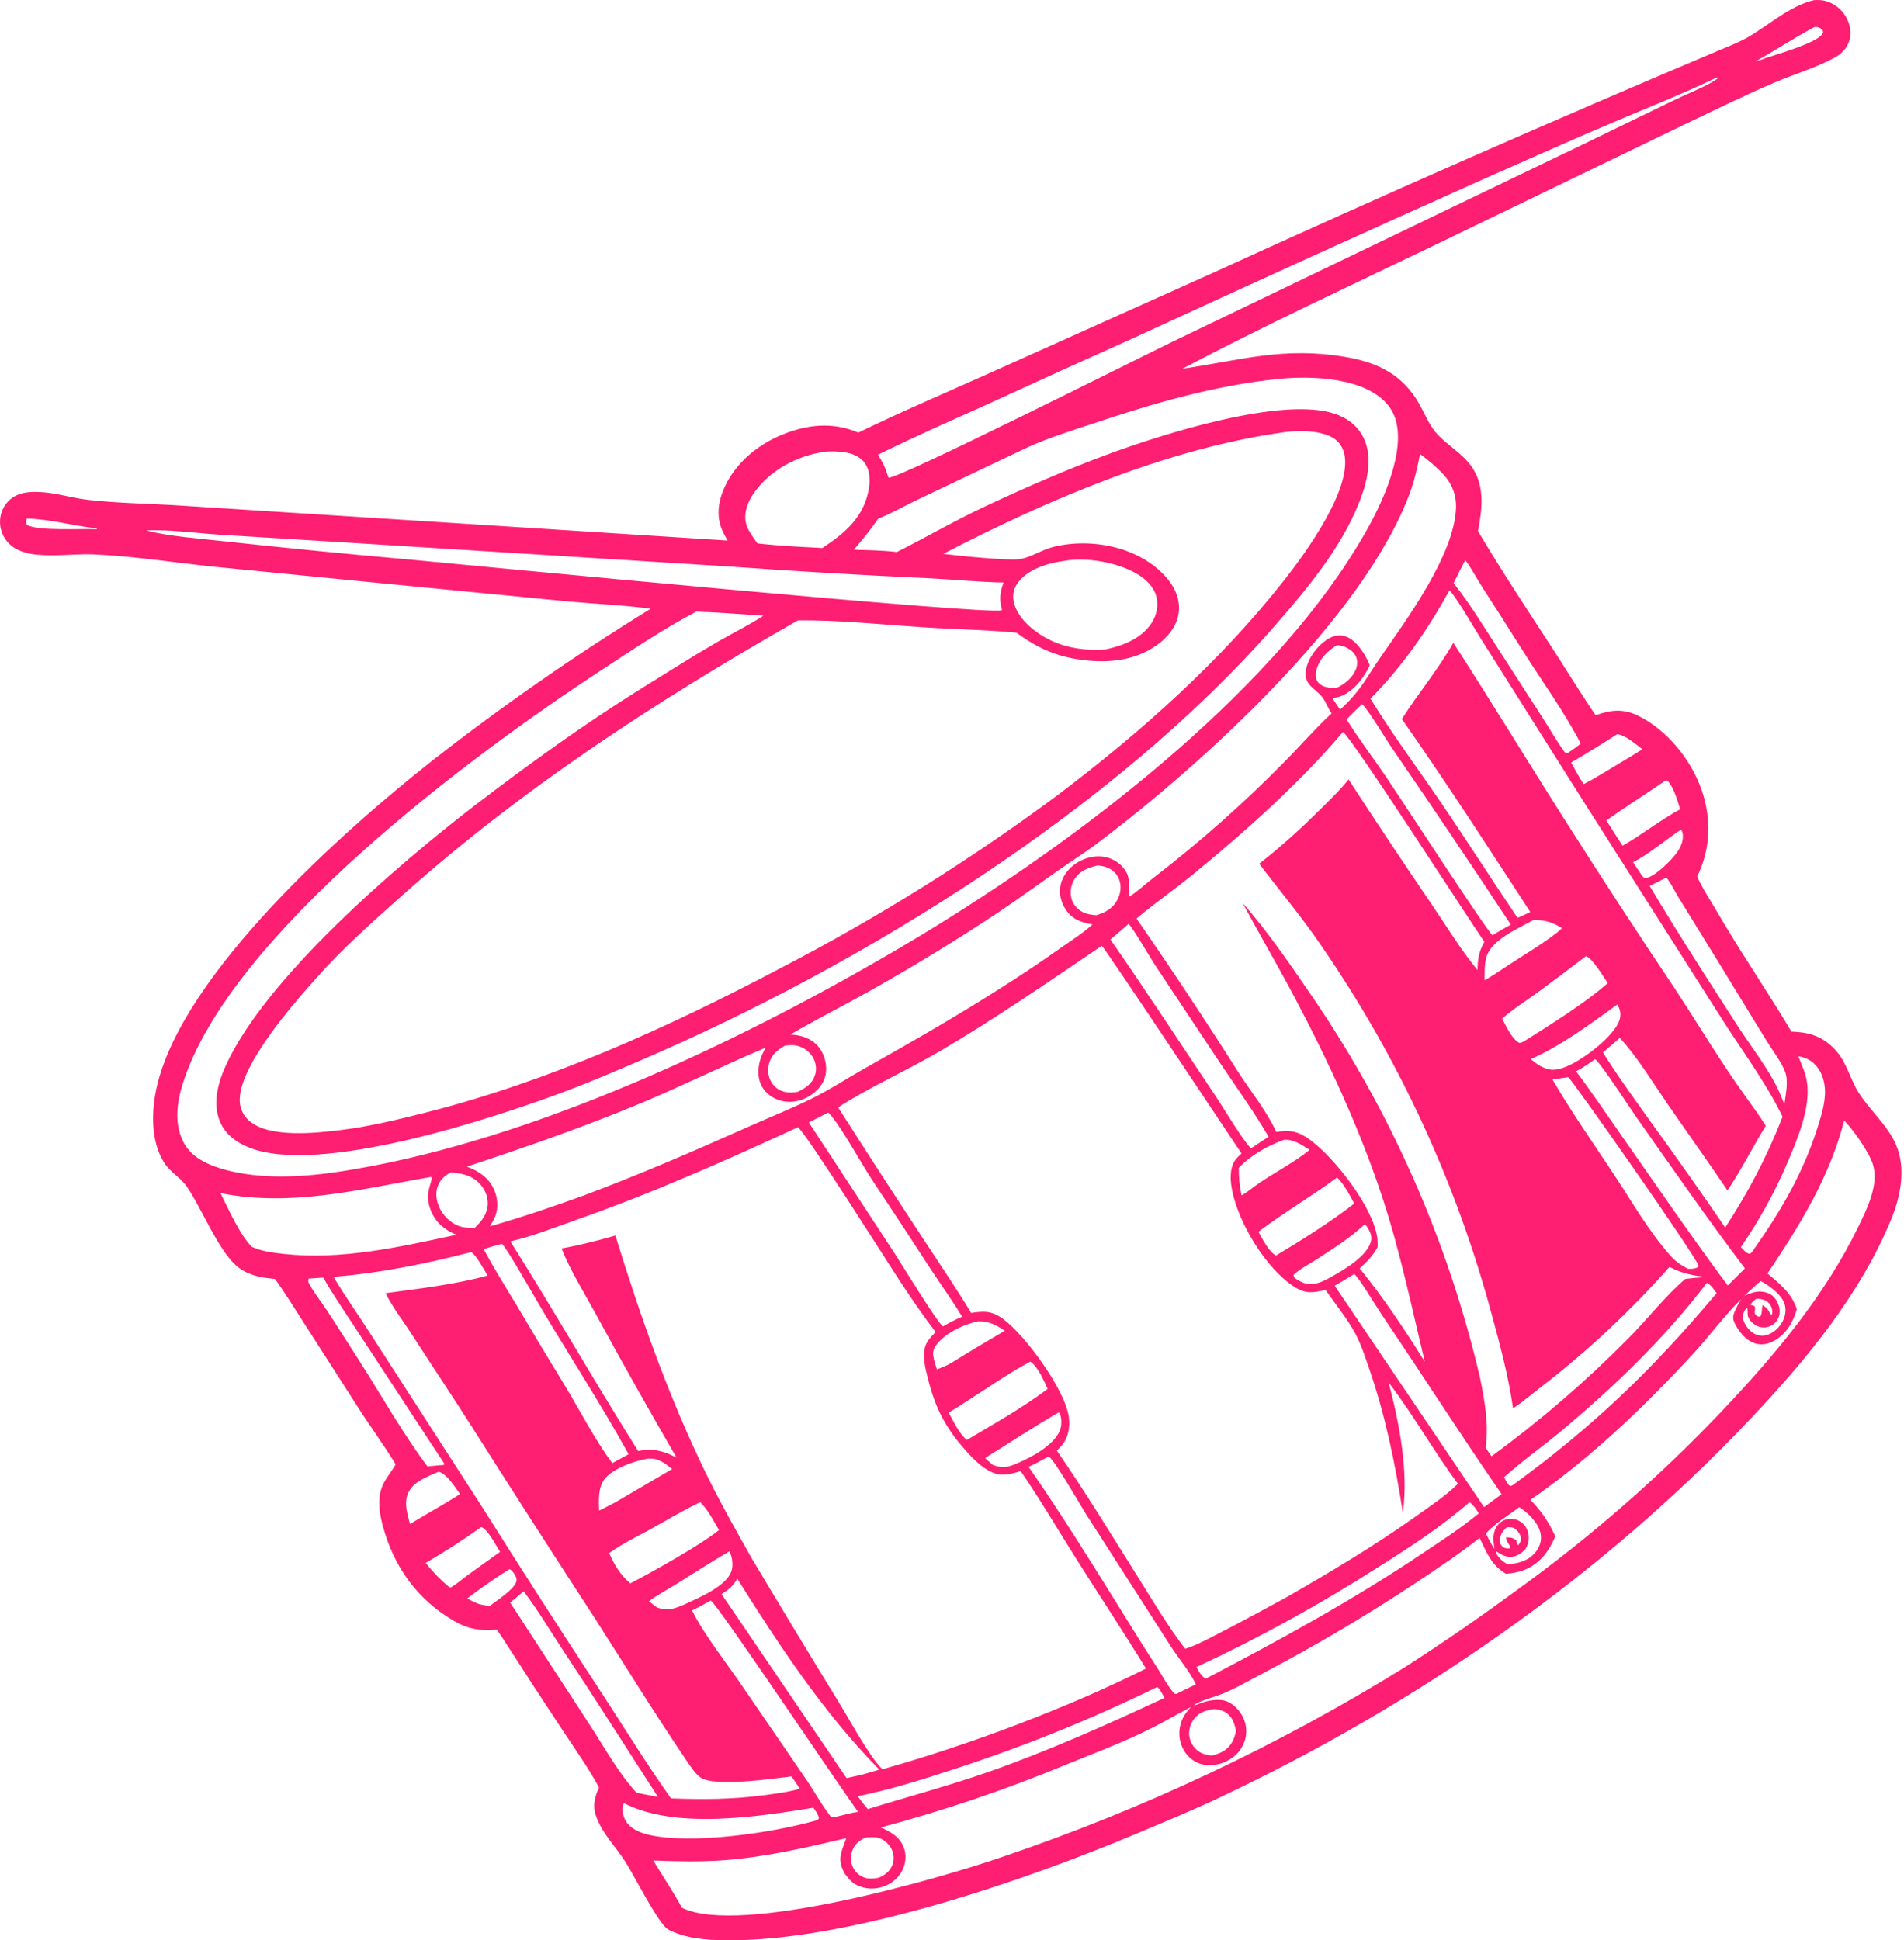 <svg width="264" height="269" viewBox="0 0 264 269" fill="none" xmlns="http://www.w3.org/2000/svg">
<path d="M262.905 158.727C261.751 156.035 259.286 153.958 257.72 151.494C256.559 149.665 256.121 147.502 254.706 145.819C253.851 144.801 252.778 143.996 251.523 143.541C250.537 143.185 249.44 143.056 248.396 143.026C244.992 137.311 241.203 131.823 237.878 126.063C237.029 124.591 235.982 123.088 235.329 121.523C237.193 117.652 237.344 113.591 235.941 109.528C234.494 105.34 231.153 101.193 227.129 99.227C225.044 98.208 223.346 98.416 221.238 99.158C219.128 96.063 217.173 92.845 215.131 89.704C211.673 84.388 208.159 79.08 204.929 73.623C205.506 70.627 205.924 67.431 204.089 64.754C202.72 62.757 200.519 61.678 199.005 59.865C198.09 58.771 197.519 57.291 196.817 56.047C194.49 51.92 191.036 50.234 186.445 49.468C177.963 48.053 172.095 49.919 163.931 51.128C175.277 45.161 186.955 39.739 198.508 34.187L233.572 17.252C237.76 15.258 241.906 13.211 246.176 11.392C248.89 10.237 251.797 9.391 254.393 7.986C255.327 7.48 256.111 6.679 256.42 5.645C256.748 4.549 256.534 3.361 255.977 2.378C255.9 2.239 255.816 2.105 255.725 1.975C255.634 1.845 255.537 1.72 255.433 1.6C255.33 1.48 255.221 1.365 255.106 1.256C254.991 1.147 254.87 1.044 254.745 0.947C254.62 0.85 254.49 0.76 254.355 0.676C254.22 0.592 254.082 0.515 253.94 0.445C253.798 0.375 253.652 0.313 253.503 0.258C253.355 0.202 253.204 0.155 253.05 0.115C252.554 -0.012 252.037 -0.013 251.528 0.014C248.185 0.808 245.395 3.376 242.481 5.085C241.235 5.816 239.838 6.36 238.506 6.914C214.91 16.878 191.464 27.185 168.169 37.835L137.164 51.748C131.102 54.468 124.992 57.059 119.019 59.975C115.457 58.474 111.952 58.827 108.425 60.277C104.861 61.743 101.719 64.407 100.252 68.043C99.551 69.778 99.363 71.706 100.12 73.461C100.341 73.972 100.608 74.462 100.891 74.941L23.86 70.02C19.967 69.798 15.953 69.738 12.085 69.282C9.767 69.01 7.606 68.255 5.236 68.201C3.847 68.169 2.475 68.305 1.389 69.264C1.284 69.355 1.184 69.451 1.09 69.553C0.995 69.654 0.906 69.76 0.822 69.871C0.738 69.982 0.66 70.097 0.588 70.215C0.516 70.334 0.45 70.456 0.391 70.581C0.331 70.707 0.278 70.835 0.232 70.966C0.186 71.097 0.146 71.23 0.114 71.365C0.081 71.5 0.056 71.636 0.037 71.773C0.019 71.911 0.007 72.049 0.003 72.188C-0.002 72.332 -0 72.475 0.009 72.619C0.018 72.763 0.034 72.905 0.058 73.047C0.082 73.189 0.112 73.329 0.15 73.468C0.188 73.607 0.233 73.743 0.285 73.878C0.336 74.012 0.394 74.143 0.459 74.272C0.524 74.4 0.595 74.525 0.673 74.646C0.75 74.767 0.834 74.884 0.923 74.997C1.012 75.11 1.107 75.218 1.207 75.321C2.83 76.994 5.621 77.004 7.795 76.981C9.508 76.963 11.213 76.785 12.927 76.857C18.485 77.093 24.073 77.988 29.61 78.567L51.143 80.691L78.495 83.356C82.382 83.725 86.362 83.871 90.22 84.396C84.979 87.624 79.831 90.995 74.777 94.51C69.724 98.025 64.772 101.678 59.922 105.469C47.515 115.242 25.435 134.909 21.772 150.549C20.988 153.897 20.843 158.158 22.752 161.181C23.611 162.541 25.074 163.269 25.961 164.586C27.974 167.571 30.225 173.256 32.785 175.496C33.693 176.289 34.809 176.751 35.976 177.008C36.68 177.163 37.416 177.234 38.132 177.323C39.564 179.287 40.829 181.394 42.151 183.435L49.44 194.799C51.195 197.575 53.157 200.219 54.866 203.023C54.364 203.893 53.707 204.684 53.236 205.56C52.265 207.362 52.547 209.554 53.05 211.458C54.554 217.155 57.84 221.765 62.965 224.74C64.927 225.879 66.635 226.132 68.872 225.926C69.359 226.606 69.828 227.285 70.265 227.998C72.845 232.021 75.454 236.024 78.094 240.008C79.768 242.554 81.626 245.145 83.056 247.832C82.467 249.068 82.154 250.352 82.615 251.698C83.492 254.256 85.419 256.03 86.797 258.257C88.071 260.314 90.826 265.768 92.308 267.243C92.591 267.526 93.069 267.723 93.435 267.877C95.972 268.943 98.967 269.015 101.678 268.998C118.285 268.893 142.253 260.678 157.59 254.219C161.382 252.623 165.206 251.052 168.928 249.297C196.255 236.41 221.893 218.72 242.685 196.739C250.428 188.553 257.908 179.533 262.236 169.02C263.534 165.867 264.302 161.984 262.905 158.727ZM251.531 3.767C251.579 3.762 251.627 3.755 251.675 3.753C252.177 3.728 252.341 3.845 252.708 4.156C252.758 4.357 252.835 4.448 252.726 4.643C251.993 5.946 246.362 7.526 244.764 8.069C244.324 8.263 243.837 8.393 243.38 8.545C246.122 6.995 248.762 5.269 251.531 3.767ZM250.527 149.89C250.329 148.714 249.788 147.547 249.345 146.448C249.982 146.53 250.61 146.76 251.132 147.135C252.218 147.915 252.777 149.115 252.975 150.413C253.264 152.314 252.628 154.371 252.065 156.169C250.106 162.414 247.044 167.725 243.289 173.055C243.086 173.383 242.949 173.612 242.636 173.848C242.112 173.767 241.762 173.275 241.383 172.909C242.633 171.095 243.79 169.224 244.856 167.296C245.922 165.368 246.891 163.392 247.762 161.368C249.169 158.064 251.14 153.519 250.527 149.89ZM209.176 214.048C209.313 214.274 209.405 214.38 209.441 214.642C209.011 214.71 208.821 214.668 208.423 214.53C208.153 214.248 207.998 214.097 207.981 213.689C207.946 212.839 208.322 212.308 208.906 211.749C209.263 211.733 209.724 211.708 210.03 211.916C210.408 212.171 210.847 212.776 210.889 213.24C210.927 213.663 210.742 213.923 210.506 214.237C210.331 214.019 210.388 214.131 210.305 213.825C210.238 213.577 210.299 213.613 210.118 213.461C209.816 213.206 209.41 213.141 209.024 213.155C208.947 213.158 208.869 213.164 208.792 213.168C208.866 213.514 208.996 213.75 209.176 214.048ZM209.297 215.855C210.174 215.901 210.866 215.398 211.475 214.828C211.837 214.255 212.012 213.639 211.965 212.959C211.916 212.258 211.611 211.619 211.074 211.161C211.013 211.107 210.949 211.057 210.882 211.01C210.815 210.963 210.747 210.92 210.676 210.88C210.605 210.84 210.532 210.804 210.458 210.771C210.383 210.738 210.307 210.71 210.229 210.685C210.152 210.66 210.073 210.639 209.993 210.622C209.914 210.605 209.833 210.592 209.753 210.583C209.672 210.574 209.59 210.57 209.509 210.569C209.427 210.569 209.346 210.572 209.265 210.58C209.187 210.586 209.109 210.597 209.032 210.612C208.955 210.627 208.878 210.646 208.803 210.668C208.728 210.691 208.654 210.717 208.582 210.748C208.509 210.778 208.438 210.812 208.369 210.85C208.3 210.888 208.233 210.929 208.169 210.974C208.104 211.018 208.042 211.066 207.982 211.117C207.922 211.168 207.865 211.222 207.811 211.279C207.757 211.336 207.706 211.396 207.658 211.458C206.889 212.455 207.042 213.615 207.222 214.766C206.762 214.079 206.399 213.345 206.024 212.609C207.35 211.136 209.076 210.158 210.644 208.967C210.818 209.066 210.845 209.076 211.032 209.213C212.203 210.067 213.506 211.406 213.653 212.905C213.739 213.786 213.4 214.642 212.821 215.299C211.801 216.455 210.483 216.754 209.023 216.882C208.688 216.667 208.353 216.442 208.067 216.163C207.8 215.901 207.392 215.414 207.399 215.037C207.974 215.411 208.592 215.817 209.297 215.855ZM163.103 234.849L162.837 234.802C161.957 233.836 161.298 232.543 160.595 231.44C159.17 229.239 157.771 227.022 156.397 224.788C151.914 217.588 147.466 210.324 142.618 203.364C143.524 202.965 144.399 202.462 145.275 202.002L145.486 201.987C146.301 202.571 149.721 208.553 150.572 209.903L162.256 228.122C163.408 229.947 164.872 231.575 165.816 233.523C164.902 233.939 164.005 234.405 163.103 234.849ZM165.507 238.391C166.262 237.375 167.194 237.11 168.398 236.944C168.96 237.009 169.535 237.135 170.013 237.452C170.906 238.044 171.157 238.986 171.388 239.966C171.258 240.552 171.093 241.136 170.772 241.649C170.119 242.696 169.189 243.098 168.033 243.393C167.448 243.331 166.883 243.231 166.373 242.921C165.626 242.465 165.099 241.739 164.939 240.874C164.919 240.767 164.904 240.659 164.895 240.55C164.886 240.441 164.883 240.332 164.885 240.223C164.887 240.113 164.895 240.005 164.908 239.896C164.921 239.788 164.94 239.68 164.965 239.574C164.989 239.467 165.019 239.362 165.054 239.258C165.089 239.155 165.129 239.054 165.175 238.954C165.22 238.855 165.271 238.758 165.326 238.664C165.382 238.57 165.442 238.479 165.507 238.391ZM134.068 199.64C133.024 198.823 132.17 197.002 131.544 195.846C135.333 193.566 138.966 190.874 142.848 188.78C143.91 189.424 144.749 191.462 145.271 192.558C141.703 195.236 137.885 197.353 134.068 199.64ZM146.81 195.813C146.88 195.893 146.949 196.024 146.991 196.126C147.253 196.77 147.204 197.706 146.943 198.346C146.099 200.41 142.989 202.049 141.029 202.882C139.719 203.44 138.948 203.615 137.612 203.07L136.593 202.142C139.984 200.035 143.354 197.806 146.81 195.813ZM131.907 188.955C131.258 189.335 130.607 189.592 129.905 189.85C129.757 189.402 129.623 188.95 129.504 188.494C129.336 187.845 129.294 187.294 129.665 186.704C130.788 184.917 133.612 183.603 135.616 183.181C137.127 183.149 138.102 183.696 139.327 184.489C136.834 185.954 134.36 187.425 131.907 188.955ZM130.742 183.901C129.771 183.073 125.113 175.411 124.046 173.766L112.146 155.61L114.85 154.245C116.27 155.594 119.46 161.329 120.756 163.322C123.576 167.568 126.375 171.829 129.15 176.104C130.57 178.252 132.064 180.348 133.408 182.545C132.476 182.945 131.614 183.384 130.742 183.901ZM124.998 177.941C126.513 180.232 128.054 182.498 129.735 184.672C129.302 185.112 128.824 185.596 128.52 186.136C127.692 187.607 128.319 189.772 128.708 191.307C129.692 195.19 131.058 197.849 133.695 200.865C134.67 201.98 135.737 203.122 137.038 203.86C138.705 204.805 139.784 204.455 141.525 203.963C144.23 207.876 146.66 212.054 149.202 216.076C152.42 221.169 155.74 226.198 158.895 231.331C147.963 236.821 134.166 241.979 122.357 245.29C120.556 243.558 117.953 238.691 116.468 236.27C112.346 229.556 108.268 222.816 104.234 216.05C102.027 212.138 99.819 208.244 97.852 204.202C92.693 193.597 88.802 182.549 85.329 171.299C82.853 172.005 80.394 172.638 77.857 173.086C79.105 176.204 81.033 179.273 82.635 182.223C86.266 188.909 89.989 195.492 93.798 202.076C91.954 201.154 90.568 200.741 88.486 201.175C82.434 191.571 76.826 181.7 70.761 172.106C73.798 171.423 76.89 170.185 79.834 169.152C90.378 165.452 100.504 160.956 110.644 156.281C111.779 157.106 123.044 174.988 124.998 177.941ZM90.229 211.996C92.505 210.737 94.751 209.379 97.1 208.263C98.169 209.355 98.93 210.814 99.695 212.129C97.095 214.229 90.448 217.935 87.396 219.524C85.972 218.309 85.235 217.006 84.457 215.337C86.204 214.048 88.325 213.049 90.229 211.996ZM83.079 209.436C83.03 208.046 82.912 206.347 83.757 205.157C84.865 203.594 88.071 202.493 89.914 202.219C91.328 202.135 92.143 202.851 93.207 203.667L85.277 208.305C84.548 208.69 83.816 209.067 83.079 209.436ZM93.87 219.561C96.278 218.055 98.668 216.518 101.121 215.085C101.142 215.117 101.166 215.147 101.184 215.181C101.557 215.92 101.688 217.088 101.399 217.876C100.648 219.927 96.99 221.474 95.086 222.355C93.704 222.994 92.582 223.412 91.099 222.86C90.714 222.593 90.347 222.286 89.977 221.998C91.198 221.102 92.583 220.365 93.87 219.561ZM102.222 218.866C108.102 228.217 114.156 237.418 121.926 245.347L119.517 246.043L117.381 246.517L100.054 221.016C101.002 220.39 101.681 219.905 102.222 218.866ZM75.249 181.729C79.205 188.348 83.435 194.868 87.162 201.616L84.903 202.843C82.55 199.739 80.418 195.562 78.364 192.17C76.125 188.51 73.916 184.832 71.738 181.137C70.158 178.509 68.514 175.896 67.069 173.191C67.909 172.902 68.751 172.669 69.61 172.445C70.418 173.272 74.383 180.278 75.249 181.729ZM65.808 170.245C65.202 170.23 64.569 170.231 63.978 170.082C62.799 169.784 61.745 168.869 61.145 167.831C60.608 166.9 60.303 165.688 60.64 164.635C60.956 163.645 61.62 162.98 62.531 162.539C64.031 162.69 65.308 162.896 66.429 164.017C67.201 164.789 67.675 165.854 67.63 166.954C67.573 168.319 66.768 169.35 65.808 170.245ZM65.327 173.599C66.035 173.968 67.136 176.104 67.618 176.841C63.019 178.102 58.176 178.641 53.461 179.287C54.403 181.204 55.858 183.081 57.021 184.881C59.84 189.248 62.732 193.569 65.52 197.954C71.129 206.808 76.792 215.627 82.511 224.411C86.705 230.961 90.8 237.604 95.161 244.043C95.67 244.793 96.362 245.874 97.095 246.412C98.997 247.807 107.389 246.565 109.727 246.286C110.151 246.828 110.521 247.422 110.908 247.992C109.29 248.457 107.554 248.665 105.887 248.897C101.597 249.471 97.355 249.495 93.037 249.325C89.766 244.726 86.764 239.867 83.693 235.128C78 226.459 72.392 217.736 66.871 208.957L51.236 184.731C49.597 182.148 47.799 179.659 46.25 177.02C52.774 176.505 58.997 175.211 65.327 173.599ZM103.086 234.003C101.025 230.934 97.473 226.445 95.961 223.274C96.844 222.85 97.696 222.377 98.551 221.9C99.502 222.433 116.427 247.708 118.972 251.196C118.107 251.314 117.244 251.563 116.394 251.767C115.986 251.866 115.659 251.936 115.234 251.902C113.962 250.317 112.957 248.417 111.805 246.731L103.086 234.003ZM118.132 256.702C118.438 255.725 119.069 255.255 119.932 254.776C120.512 254.716 121.207 254.651 121.774 254.801C122.559 255.009 123.258 255.626 123.614 256.347C123.943 257.011 124.017 257.821 123.75 258.52C123.402 259.432 122.753 259.915 121.895 260.311C121.327 260.439 120.611 260.523 120.043 260.364C119.954 260.34 119.866 260.311 119.779 260.278C119.693 260.244 119.608 260.207 119.526 260.165C119.443 260.124 119.363 260.078 119.284 260.028C119.206 259.979 119.131 259.925 119.058 259.868C118.985 259.811 118.915 259.75 118.848 259.686C118.782 259.622 118.718 259.555 118.658 259.485C118.598 259.414 118.541 259.341 118.488 259.265C118.436 259.189 118.387 259.111 118.341 259.03C117.949 258.318 117.891 257.473 118.132 256.702ZM120.334 250.813C119.827 250.25 119.383 249.631 118.926 249.028C123.447 248.127 127.811 246.744 132.185 245.312C137.03 243.744 141.812 242.007 146.533 240.099C151.254 238.19 155.901 236.116 160.473 233.877C160.91 234.29 161.173 234.877 161.463 235.398C153.427 239.15 145.226 242.807 136.845 245.732C131.419 247.626 125.825 249.106 120.334 250.813ZM164.333 228.594C161.978 225.546 159.799 221.865 157.744 218.585C154.084 212.744 150.448 206.784 146.539 201.112C146.782 200.872 147.028 200.63 147.246 200.368C148.153 199.281 148.381 197.829 148.201 196.461C147.706 192.695 142.145 185.087 139.049 182.833C137.529 181.727 136.434 181.747 134.653 182.028C132.721 178.79 130.579 175.682 128.521 172.524C124.371 166.22 120.266 159.888 116.207 153.526C120.731 150.629 125.751 148.43 130.386 145.703C138.086 141.174 145.377 136.136 152.767 131.13C153.104 131.264 170.804 157.953 172.143 159.918C171.836 160.21 171.489 160.517 171.248 160.867C170.457 162.018 170.578 163.738 170.839 165.047C171.745 169.592 175.518 175.856 179.441 178.392C181.032 179.421 182.041 179.226 183.794 178.844C185.16 180.818 186.82 182.812 187.937 184.922C188.753 186.463 189.293 188.153 189.859 189.797C192.101 196.309 193.457 202.962 194.517 209.751C195.31 203.849 194.027 197.398 192.553 191.693C195.925 196.067 198.786 201.195 202.149 205.715C200.365 207.461 198.287 208.828 196.262 210.267C190.533 214.335 184.609 217.856 178.531 221.362C175.468 223.02 172.423 224.697 169.322 226.283C167.706 227.109 166.064 228.036 164.333 228.594ZM216.699 148.053C215.417 148.474 214.745 148.396 213.555 147.786C213.084 147.498 212.672 147.185 212.247 146.835C216.618 144.909 220.386 142.026 224.251 139.271C224.348 139.433 224.433 139.602 224.504 139.777C224.788 140.48 224.696 141.198 224.369 141.864C223.269 144.108 219.077 147.271 216.699 148.053ZM235.528 175.475L235.324 175.741C234.863 175.921 234.529 175.926 234.038 175.907C233.023 175.382 232.309 174.878 231.545 174.014C228.631 170.714 226.277 166.615 223.851 162.935C220.953 158.539 217.908 154.21 215.258 149.659C215.916 149.58 216.571 149.464 217.225 149.361L217.456 149.353C218.039 149.77 234.762 173.585 235.528 175.475ZM213.132 137.644C215.403 135.973 217.659 134.282 219.9 132.571C220.758 132.773 222.378 135.51 222.927 136.295C219.836 139.044 214.772 142.198 211.197 144.439C211.057 144.506 210.853 144.555 210.704 144.602C209.633 144.099 208.818 142.236 208.282 141.22C209.773 139.912 211.524 138.808 213.132 137.644ZM205.85 135.9C205.853 134.894 205.815 133.816 206.062 132.834C206.703 130.294 210.432 128.789 212.561 127.582C214.192 127.496 215.212 127.851 216.6 128.675C214.895 130.306 210.579 132.815 208.409 134.299C207.571 134.869 206.735 135.408 205.85 135.9ZM224.599 143.899C227.046 146.569 229.034 149.885 231.083 152.863C233.884 156.932 236.76 160.947 239.526 165.04C241.46 162.168 243.015 159.036 244.834 156.088C243.998 154.727 243.039 153.432 242.111 152.132C238.576 147.241 235.465 141.989 232.147 136.946C227.032 129.313 222.014 121.618 217.091 113.86C211.857 105.638 206.803 97.304 201.515 89.117C199.386 92.862 196.671 96.081 194.374 99.688C200.514 108.436 206.349 117.471 212.179 126.431C211.61 126.736 211.007 126.987 210.418 127.253C206.803 121.916 203.348 116.47 199.716 111.146C196.482 106.408 193.021 101.756 190.024 96.867C194.512 92.314 197.896 87.416 200.983 81.848C201.943 82.785 204.521 87.286 205.426 88.704L219.267 110.642L238.632 141.08C241.515 145.644 244.797 149.968 247.165 154.827C245.023 160.335 242.427 165.238 239.211 170.187C235.809 165.216 232.338 160.294 228.799 155.419C226.577 152.296 224.291 149.171 222.264 145.918L224.599 143.899ZM193.056 103.788C198.614 111.869 204.09 120.004 209.485 128.194C208.666 128.626 207.877 129.098 207.085 129.577L206.943 129.65C206.411 129.44 193.95 110.311 192.297 107.864C190.466 105.151 188.444 102.517 186.713 99.746C187.4 99.005 188.142 98.314 188.87 97.614C189.818 98.557 192.112 102.422 193.056 103.788ZM205.815 130.583C205.056 131.917 204.871 132.997 204.871 134.496C202.56 131.702 200.649 128.537 198.614 125.537C194.674 119.749 190.795 113.92 186.977 108.052C185.954 109.387 184.67 110.603 183.482 111.794C180.638 114.645 177.769 117.274 174.594 119.749C177.498 123.569 180.575 127.225 183.272 131.207C184.603 133.14 185.891 135.101 187.139 137.088C188.386 139.076 189.59 141.089 190.752 143.128C191.914 145.167 193.032 147.23 194.106 149.316C195.18 151.402 196.21 153.51 197.195 155.64C198.179 157.77 199.118 159.92 200.012 162.089C200.906 164.259 201.753 166.447 202.554 168.653C203.354 170.858 204.108 173.08 204.815 175.318C205.521 177.555 206.18 179.807 206.791 182.073C207.981 186.444 209.153 190.769 209.792 195.262C211.141 194.364 212.418 193.267 213.701 192.274C215.311 191.033 216.89 189.754 218.439 188.438C219.988 187.122 221.504 185.77 222.989 184.382C224.474 182.993 225.924 181.57 227.341 180.113C228.758 178.656 230.139 177.166 231.485 175.643C233.219 176.572 234.654 176.822 236.575 177.046C235.603 177.116 234.635 177.189 233.668 177.314C230.913 179.667 228.342 182.997 225.728 185.607C222.799 188.57 219.755 191.411 216.598 194.13C213.441 196.849 210.18 199.437 206.815 201.894C206.51 201.517 206.255 201.088 205.989 200.682C206.462 197.441 205.847 194.209 205.219 191.031C204.937 189.828 204.642 188.628 204.332 187.432C204.023 186.236 203.699 185.044 203.361 183.856C203.023 182.667 202.671 181.483 202.306 180.303C201.94 179.123 201.56 177.947 201.167 176.776C200.773 175.605 200.366 174.439 199.945 173.277C199.524 172.115 199.089 170.959 198.641 169.808C198.193 168.656 197.731 167.511 197.256 166.37C196.78 165.23 196.291 164.095 195.789 162.966C195.287 161.838 194.772 160.715 194.243 159.598C193.714 158.481 193.173 157.371 192.618 156.267C192.063 155.163 191.496 154.066 190.915 152.976C190.334 151.885 189.741 150.802 189.134 149.725C188.528 148.648 187.909 147.579 187.278 146.517C186.646 145.455 186.002 144.401 185.346 143.354C184.689 142.308 184.021 141.269 183.34 140.238C182.659 139.207 181.966 138.184 181.261 137.17C178.432 133.024 175.576 128.939 172.276 125.15C174.602 129.487 177.095 133.733 179.4 138.081C184.186 147.108 188.616 156.648 191.788 166.371C194.195 173.744 195.741 181.273 197.552 188.792C194.785 184.358 191.827 179.904 188.528 175.85C189.533 174.923 190.377 174.097 191.028 172.878C191.025 172.452 191.025 172.019 190.967 171.597C190.38 167.344 185.105 160.598 181.722 158.083C180.052 156.841 178.977 156.625 176.957 156.935C175.661 154.059 173.422 151.327 171.711 148.664C167.147 141.463 162.438 134.359 157.583 127.351C160.017 125.28 162.682 123.452 165.164 121.43C172.429 115.511 180.141 108.633 186.207 101.484C187.379 102.189 203.208 126.758 205.815 130.583ZM185.395 163.24C186.382 164.215 187.128 165.647 187.771 166.863C184.566 169.376 180.427 171.974 176.916 174.065C175.908 173.52 175.045 171.758 174.488 170.782C177.99 168.116 181.851 165.88 185.395 163.24ZM173.985 164.448C173.389 164.911 172.806 165.353 172.151 165.734C171.88 164.46 171.754 163.208 171.766 161.907C173.46 160.138 175.734 158.87 178.01 158.027C179.386 157.917 180.472 158.721 181.585 159.424C179.299 161.277 176.411 162.701 173.985 164.448ZM182.502 174.641C184.721 173.207 187.1 171.685 189.053 169.901L189.209 169.758C189.423 169.89 189.376 169.828 189.503 170.022C189.934 170.682 190.309 171.349 190.079 172.153C189.483 174.237 186.315 176.057 184.549 177.043C183.28 177.752 182.233 178.274 180.769 177.866C180.413 177.7 180.023 177.544 179.706 177.31C179.432 177.107 179.417 177.112 179.354 176.763C180.208 175.925 181.494 175.292 182.502 174.641ZM160.242 133.929L169.334 147.618C171.543 150.913 173.911 154.174 175.898 157.606C175.073 158.118 174.27 158.67 173.461 159.209C172.436 158.281 169.655 153.614 168.712 152.206C163.806 144.881 158.999 137.486 153.962 130.251C154.813 129.539 155.655 128.817 156.489 128.086C157.242 128.867 159.451 132.753 160.242 133.929ZM154.927 124.758C154.278 125.958 153.28 126.509 152.012 126.883C151.303 126.837 150.583 126.732 149.961 126.363C149.257 125.945 148.75 125.313 148.551 124.515C148.524 124.408 148.504 124.299 148.488 124.19C148.473 124.08 148.463 123.97 148.458 123.86C148.453 123.75 148.454 123.639 148.46 123.529C148.466 123.419 148.477 123.309 148.494 123.2C148.511 123.091 148.533 122.982 148.56 122.875C148.588 122.768 148.62 122.663 148.658 122.559C148.695 122.455 148.738 122.353 148.785 122.254C148.833 122.154 148.885 122.057 148.942 121.962C149.697 120.723 150.83 120.346 152.148 119.99C152.656 120.021 153.16 120.104 153.625 120.321C154.353 120.661 154.918 121.201 155.19 121.966C155.512 122.874 155.38 123.918 154.927 124.758ZM178.802 224.578C183.036 222.249 187.188 219.781 191.257 217.175C195.575 214.441 199.894 211.641 203.751 208.267C204.295 208.593 204.693 209.303 205.045 209.817C202.595 211.846 199.873 213.588 197.234 215.361C187.632 221.813 177.423 227.386 167.178 232.739C166.568 232.395 166.23 231.713 165.88 231.132C170.261 229.091 174.568 226.907 178.802 224.578ZM185.061 178.248C185.981 177.736 186.875 177.177 187.774 176.63C188.512 177.238 190.73 181.001 191.518 182.167C197.116 190.448 202.544 198.943 208.207 207.151L205.777 208.948L185.061 178.248ZM209.744 205.905C209.647 205.973 209.511 205.999 209.397 206.035C209.001 205.783 208.767 205.216 208.539 204.808C211.146 202.475 214.046 200.438 216.729 198.188C224.038 192.058 230.877 185.445 236.678 177.844C237.256 178.17 237.624 178.767 238.022 179.285C229.134 189.864 220.955 197.742 209.744 205.905ZM224.535 157.01C222.548 154.171 220.62 151.295 218.532 148.529C219.47 148.047 220.312 147.447 221.173 146.841C222.116 147.596 225.878 153.446 226.953 154.972C231.891 161.979 236.763 169.017 241.944 175.849L239.564 178.223C234.399 171.278 229.5 164.102 224.535 157.01ZM243.273 181.071L242.716 180.906C242.876 180.544 243.222 180.319 243.518 180.061C243.749 180.06 243.966 180.063 244.193 180.11C244.708 180.216 245.193 180.466 245.473 180.932C245.697 181.304 245.809 181.806 245.706 182.228L245.496 182.24C245.27 181.678 245.01 181.366 244.525 181.019C244.487 180.992 244.449 180.966 244.41 180.939C244.223 181.45 244.382 182.112 244.062 182.522L243.757 182.538C242.882 181.947 243.552 181.816 243.273 181.071ZM243.814 183.909C244.344 184.11 244.97 184.074 245.483 183.839C245.551 183.808 245.617 183.773 245.681 183.735C245.745 183.697 245.807 183.656 245.867 183.612C245.927 183.568 245.985 183.521 246.04 183.471C246.096 183.421 246.148 183.368 246.198 183.313C246.248 183.258 246.295 183.2 246.339 183.14C246.384 183.08 246.425 183.018 246.462 182.954C246.5 182.89 246.535 182.824 246.566 182.756C246.597 182.688 246.625 182.619 246.649 182.549C246.887 181.87 246.75 181.168 246.443 180.536C246.137 179.907 245.65 179.434 244.981 179.214C243.872 178.85 242.891 179.175 241.884 179.646C242.601 178.935 243.366 178.273 244.119 177.601C245.215 178.172 246.748 179.293 247.287 180.407C247.677 181.212 247.644 182.087 247.303 182.902C246.921 183.816 246.153 184.638 245.222 185.001C244.608 185.241 243.95 185.249 243.353 184.956C242.613 184.593 241.92 183.741 241.714 182.942C241.564 182.358 241.751 181.979 242.038 181.485C242.064 181.44 242.091 181.395 242.118 181.35L242.279 181.348C242.29 181.478 242.303 181.608 242.311 181.739C242.325 181.978 242.298 182.27 242.367 182.5C242.549 183.11 243.23 183.688 243.814 183.909ZM237.789 132.606L244.893 144.213C245.658 145.469 247.095 147.35 247.551 148.696C247.991 149.995 247.589 151.751 247.413 153.091L246.719 151.417C245.274 148.213 242.83 145.181 240.927 142.224C236.805 135.816 232.626 129.374 228.737 122.825C229.493 122.47 230.232 122.082 230.974 121.699C231.159 121.772 231.099 121.72 231.226 121.894C231.835 122.725 232.299 123.731 232.852 124.611L237.789 132.606ZM233.336 115.96C233.36 117.134 232.579 118.2 231.827 119.037C231.078 119.869 229.178 121.717 228.025 121.769L227.676 121.41L226.438 119.54C228.76 118.331 230.885 116.481 233.072 115.019C233.305 115.327 233.328 115.574 233.336 115.96ZM231.082 108.193C231.914 108.596 232.695 111.332 232.964 112.204C230.196 113.685 227.723 115.706 224.975 117.244C224.214 116.087 223.467 114.921 222.733 113.746C225.442 111.829 228.266 110.043 231.008 108.168C231.033 108.176 231.059 108.182 231.082 108.193ZM224.227 101.791C225.271 101.851 226.895 103.226 227.72 103.881C225.437 105.321 223.096 106.681 220.786 108.077L219.584 108.711C218.949 107.747 218.404 106.731 217.847 105.72C220.001 104.455 222.127 103.145 224.227 101.791ZM203.165 77.641C204.017 78.778 204.709 80.13 205.482 81.335C207.394 84.291 209.285 87.26 211.158 90.241C213.816 94.459 216.888 98.669 219.175 103.09C218.645 103.555 218.028 103.942 217.451 104.347L217.324 104.413C216.944 104.359 216.953 104.274 216.739 103.975C215.737 102.582 214.843 100.999 213.91 99.547L207.293 89.28C205.449 86.416 203.674 83.523 201.556 80.849C202.07 79.769 202.607 78.699 203.165 77.641ZM195.463 68.421C196.133 66.632 196.526 64.806 196.897 62.939C198.014 63.777 199.18 64.74 200.129 65.768C201.358 67.099 201.965 68.699 201.881 70.512C201.577 77.003 195.143 85.737 191.465 91.05C189.348 94.108 188.695 95.749 185.811 98.385L184.71 96.753C185.124 96.728 185.498 96.685 185.888 96.536C187.676 95.854 189.171 93.928 189.926 92.226C189.684 91.618 189.393 91.066 189.044 90.515C188.388 89.48 187.443 88.366 186.175 88.13C185.341 87.974 184.559 88.281 183.88 88.749C182.59 89.635 181.352 91.274 181.09 92.841C180.74 94.945 182.166 95.275 183.273 96.567C183.8 97.182 184.12 98.195 184.635 98.902C182.337 101.024 180.251 103.452 178.042 105.675C175.208 108.553 172.279 111.331 169.254 114.008C166.229 116.685 163.115 119.256 159.914 121.719C158.808 122.556 157.815 123.526 156.645 124.279C156.349 123.712 156.86 122.171 156.168 120.908C155.592 119.858 154.538 119.126 153.384 118.847C152.034 118.521 150.546 118.866 149.376 119.584C148.289 120.25 147.375 121.336 147.079 122.593C146.799 123.784 147.08 125.045 147.743 126.062C148.669 127.482 149.912 127.87 151.479 128.173C150.151 129.378 148.56 130.383 147.088 131.408C144.185 133.464 141.227 135.438 138.215 137.331C132.123 141.189 125.923 144.737 119.641 148.27C117.487 149.481 115.406 150.849 113.208 151.977C110.125 153.559 106.824 154.85 103.657 156.264C96.154 159.614 88.683 162.841 80.985 165.728C76.708 167.28 72.302 168.784 67.923 170.023C68.184 169.576 68.474 169.115 68.665 168.633C69.123 167.47 69.015 166.052 68.507 164.926C67.759 163.267 66.385 162.349 64.736 161.745C72.917 159.035 80.957 156.25 88.918 152.923C94.721 150.498 100.361 147.693 106.152 145.253C105.758 145.981 105.409 146.733 105.258 147.552C105.032 148.772 105.145 150.012 105.9 151.035C106.626 152.017 107.802 152.61 109.004 152.737C110.406 152.885 111.832 152.366 112.911 151.481C113.807 150.745 114.421 149.749 114.533 148.582C114.649 147.367 114.243 145.98 113.432 145.06C112.406 143.896 111.082 143.512 109.597 143.427C113.156 141.343 116.849 139.488 120.446 137.471C126.522 134.07 132.461 130.446 138.265 126.599C141.119 124.692 143.884 122.673 146.692 120.702C148.524 119.415 150.426 118.217 152.214 116.87C166.82 105.869 189.008 85.667 195.463 68.421ZM184.625 95.372C183.955 95.335 183.126 95.113 182.717 94.539C182.391 94.082 182.402 93.451 182.528 92.928C182.898 91.391 184.056 90.267 185.346 89.458C185.577 89.453 185.77 89.477 185.997 89.531C186.697 89.698 187.625 90.242 187.959 90.909C188.252 91.493 188.232 92.22 187.995 92.817C187.548 93.94 186.448 94.847 185.38 95.346C185.13 95.366 184.876 95.386 184.625 95.372ZM106.656 147.379C107.013 146.183 107.813 145.544 108.865 144.961C109.392 144.913 109.934 144.858 110.456 144.97C111.386 145.169 112.246 145.772 112.718 146.602C113.153 147.366 113.269 148.271 112.985 149.108C112.597 150.253 111.694 150.841 110.661 151.355C110.015 151.481 109.373 151.523 108.728 151.359C108.633 151.335 108.541 151.306 108.45 151.273C108.358 151.239 108.269 151.201 108.181 151.159C108.094 151.116 108.009 151.07 107.926 151.018C107.843 150.967 107.763 150.912 107.686 150.853C107.609 150.794 107.535 150.731 107.465 150.664C107.394 150.598 107.327 150.528 107.263 150.454C107.199 150.381 107.14 150.304 107.084 150.224C107.028 150.145 106.976 150.063 106.929 149.978C106.482 149.201 106.401 148.234 106.656 147.379ZM137.011 56.006C143.745 52.912 150.494 49.852 157.258 46.826C173.566 39.31 189.916 31.888 206.308 24.559C212.05 22.03 217.79 19.461 223.563 17.008C228.405 14.952 233.331 13.024 238.066 10.732L238.212 10.787C238.109 10.904 238.094 10.932 237.946 11.036C236.713 11.907 233.776 13.084 232.273 13.812L219.223 20.145L162.658 47.336C157.565 49.801 124.414 66.489 123.208 66.223L123.077 65.893C122.768 64.827 122.329 63.969 121.731 63.047C126.776 60.552 131.885 58.32 137.011 56.006ZM104.693 68.13C106.939 65.1 110.573 63.182 114.266 62.647C115.158 62.52 116.17 62.575 117.062 62.701C118.156 62.855 119.253 63.268 119.912 64.201C120.721 65.347 120.668 66.876 120.388 68.188C119.604 71.872 117.025 74 114.023 75.973C112.78 75.914 111.538 75.849 110.295 75.775C108.533 75.657 106.776 75.537 105.02 75.335C104.427 74.463 103.586 73.438 103.399 72.377C103.128 70.835 103.793 69.345 104.693 68.13ZM3.722 72.758C3.538 72.348 3.593 72.33 3.728 71.893C6.911 71.968 9.961 72.857 13.099 73.22L13.389 73.252L13.449 73.378C11.361 73.257 5.236 73.671 3.722 72.758ZM56.694 77.566C48.211 76.817 39.737 75.982 31.27 75.062C27.958 74.684 23.363 74.375 20.29 73.544C23.372 73.378 27.246 73.918 30.374 74.126L49.892 75.329L101.67 78.58C110.744 79.231 119.825 79.761 128.914 80.172C132.328 80.344 135.739 80.701 139.156 80.76C138.641 82.127 138.536 83.035 138.913 84.455L138.915 84.606C137.407 85.343 65.779 78.428 56.694 77.566ZM140.946 87.721C143.534 89.63 145.988 90.822 149.182 91.362C153.064 92.019 157.172 91.778 160.457 89.406C161.941 88.335 163.19 86.804 163.433 84.94C163.639 83.353 163.103 81.855 162.148 80.599C158.569 75.897 151.426 74.418 145.916 75.859C144.339 76.272 142.86 77.341 141.243 77.535C139.646 77.726 132.717 77.04 130.787 76.786C145.289 69.288 162.007 62.104 178.274 59.894C180.267 59.653 183.367 59.66 185.068 60.863C185.907 61.457 186.34 62.363 186.471 63.365C187.099 68.192 181.244 76.359 178.285 80.151C169.37 91.575 158.233 101.479 146.695 110.199C143.653 112.456 140.568 114.651 137.439 116.784C134.309 118.917 131.138 120.987 127.926 122.993C124.713 124.999 121.462 126.94 118.172 128.816C114.882 130.691 111.555 132.5 108.193 134.243C92.477 142.536 75.976 149.989 58.69 154.332C54.91 155.282 51.088 156.202 47.213 156.673C43.759 157.094 37.45 157.776 34.65 155.471C33.844 154.808 33.343 153.884 33.257 152.842C32.864 148.072 40.612 139.234 43.775 135.697C47.357 131.636 51.416 128.031 55.45 124.429C72.49 109.214 90.861 97.301 110.644 86.006C116.341 85.95 122.145 86.578 127.834 86.955C132.195 87.244 136.599 87.296 140.946 87.721ZM141.124 80.804C142.553 78.862 145.331 78.054 147.611 77.757C150.635 77.212 154.846 77.961 157.515 79.48C158.783 80.201 160.001 81.302 160.353 82.772C160.648 84.002 160.367 85.314 159.682 86.367C158.28 88.518 155.698 89.542 153.287 90.037C149.982 90.257 146.87 89.727 144.071 87.86C142.502 86.813 140.848 85.176 140.527 83.248C140.38 82.365 140.594 81.524 141.124 80.804ZM25.54 158.537C24.132 155.987 24.477 152.994 25.314 150.324C31.798 129.629 65.256 104.781 83.159 93.058C87.521 90.202 91.925 87.224 96.544 84.797C99.645 84.899 102.754 85.159 105.85 85.364C103.828 86.691 101.581 87.771 99.487 88.992C95.868 91.102 92.314 93.35 88.757 95.563C80.843 100.49 73.231 106.016 65.822 111.671C55.056 119.961 36.669 135.683 31.221 147.925C30.188 150.246 29.482 153.012 30.485 155.47C31.211 157.249 32.757 158.375 34.487 159.078C44.211 163.024 68.203 155.104 78.133 151.404C81.753 150.055 85.334 148.513 88.884 146.99C119.647 133.793 154.567 112.15 176.693 86.838C181.222 81.657 185.952 76.02 188.504 69.54C189.544 66.899 190.374 63.529 189.127 60.825C188.334 59.103 186.865 57.972 185.095 57.373C177.776 54.893 161.123 60.224 153.85 62.896C148.039 65.031 142.288 67.548 136.68 70.167C132.502 72.117 128.47 74.459 124.348 76.534C122.386 76.291 120.358 76.274 118.383 76.208C119.6 74.823 120.732 73.415 121.782 71.9C123.617 71.204 125.416 70.129 127.202 69.289L142.249 62.128C145.19 60.76 148.321 59.801 151.395 58.772C159.885 55.929 168.501 53.399 177.445 52.516C180.442 52.232 183.677 52.293 186.615 52.971C188.994 53.52 191.611 54.662 192.92 56.836C194.281 59.096 193.894 62.2 193.26 64.636C192.059 69.249 189.475 73.836 186.882 77.816C173.228 98.773 146.964 118.27 125.526 130.965C103.795 143.833 76.311 156.95 51.505 161.672C45.041 162.902 37.803 163.904 31.344 162.207C29.153 161.631 26.687 160.614 25.54 158.537ZM39.3 173.838C37.816 173.673 36.312 173.488 34.938 172.876C33.349 171.364 31.59 167.479 30.578 165.425C40.595 167.38 49.949 164.848 59.77 163.173C59.793 163.198 59.835 163.213 59.84 163.247C59.963 164.026 58.729 165.368 59.765 167.897C60.433 169.528 61.689 170.527 63.27 171.192C55.467 172.872 47.336 174.733 39.3 173.838ZM50.059 189.038C48.542 186.642 47.011 184.256 45.467 181.879C44.658 180.653 43.714 179.442 42.977 178.179C42.768 177.821 42.691 177.668 42.793 177.265L44.825 177.127C46.258 179.663 47.957 182.074 49.536 184.522L61.645 202.983L61.477 203.11C60.741 203.151 60.008 203.233 59.274 203.308C55.9 198.812 53.078 193.781 50.059 189.038ZM56.853 211.289C56.496 209.948 56.009 208.465 56.548 207.105C57.217 205.42 59.28 204.72 60.806 204.048C61.946 204.284 63.117 206.225 63.787 207.138C62.137 208.214 60.392 209.181 58.698 210.189L56.853 211.289ZM62.463 220.1L62.161 219.936C61 218.944 59.968 217.892 59.029 216.686C61.666 215.147 64.23 213.493 66.719 211.724C66.733 211.727 66.748 211.729 66.762 211.733C67.591 211.976 68.837 214.362 69.335 215.149L64.785 218.423C64.023 218.983 63.292 219.645 62.463 220.1ZM67.863 222.684L66.516 222.418C65.905 222.22 65.352 221.911 64.784 221.616C66.661 220.186 68.659 218.785 70.661 217.538C70.72 217.577 70.785 217.609 70.839 217.655C71.202 217.973 71.683 218.636 71.618 219.139C71.47 220.29 68.748 221.97 67.863 222.684ZM81.828 239.223L70.741 222.186C71.373 221.677 71.989 221.145 72.61 220.622C74.573 223.199 76.275 226.087 78.067 228.792C82.527 235.52 86.859 242.343 91.23 249.13L89.443 248.782L88.245 248.533C85.73 245.783 83.857 242.339 81.828 239.223ZM86.749 252.426C86.302 251.611 86.196 250.846 86.485 249.973C93.619 253.685 105.074 251.872 112.787 250.626C113.081 251.076 113.441 251.533 113.556 252.065C113.355 252.397 113.289 252.355 112.907 252.459C106.996 254.117 95.745 255.779 89.814 254.346C88.693 254.075 87.333 253.49 86.749 252.426ZM257.648 170.117C252.968 179.728 246.067 187.9 238.772 195.612C236.587 197.913 234.349 200.161 232.058 202.357C229.767 204.553 227.426 206.693 225.035 208.779C222.643 210.864 220.204 212.893 217.717 214.863C215.23 216.834 212.698 218.745 210.122 220.597C205.108 224.286 199.982 227.813 194.745 231.177C192.558 232.528 190.353 233.848 188.129 235.138C185.905 236.427 183.663 237.684 181.403 238.91C179.144 240.135 176.867 241.329 174.574 242.49C172.28 243.651 169.971 244.779 167.646 245.875C165.32 246.971 162.98 248.033 160.624 249.063C158.269 250.092 155.899 251.088 153.516 252.051C151.132 253.013 148.735 253.942 146.325 254.837C143.915 255.731 141.493 256.592 139.059 257.418C130.436 260.403 102.671 268.442 94.567 264.504C93.334 262.242 91.909 260.136 90.575 257.94C93.88 258.06 97.141 258.145 100.444 257.897C106.154 257.469 111.785 256.155 117.347 254.846C117.134 255.45 116.883 256.042 116.7 256.656C116.344 257.858 116.536 258.662 117.117 259.75C117.566 260.31 117.999 260.917 118.643 261.266C119.8 261.893 121.083 261.994 122.338 261.607C123.514 261.245 124.543 260.421 125.103 259.318C125.6 258.336 125.716 257.174 125.315 256.138C124.736 254.637 123.507 253.972 122.127 253.358C126.505 252.191 130.84 250.879 135.131 249.425C139.422 247.971 143.661 246.376 147.846 244.641C151.247 243.267 154.706 241.952 158.028 240.393C160.451 239.256 162.79 237.93 165.137 236.646C164.806 237.004 164.502 237.379 164.24 237.791C163.569 238.848 163.353 240.214 163.651 241.428C163.927 242.552 164.617 243.57 165.616 244.169C166.689 244.811 167.949 244.88 169.132 244.535C170.488 244.14 171.654 243.307 172.305 242.032C172.375 241.897 172.438 241.759 172.493 241.618C172.549 241.476 172.597 241.333 172.638 241.186C172.678 241.04 172.711 240.892 172.737 240.742C172.762 240.592 172.78 240.442 172.79 240.291C172.8 240.139 172.802 239.987 172.796 239.836C172.79 239.684 172.776 239.533 172.755 239.382C172.734 239.232 172.705 239.083 172.668 238.936C172.631 238.789 172.587 238.643 172.535 238.501C172.144 237.428 171.214 236.317 170.137 235.885C169.019 235.436 167.378 235.756 166.287 236.199C165.975 236.326 165.878 236.386 165.536 236.379C166.809 235.617 168.428 235.281 169.804 234.699C171.462 233.997 173.057 233.076 174.651 232.238C182.065 228.341 189.159 224.191 196.142 219.562C199.218 217.523 202.253 215.505 205.157 213.221C206.127 215.229 206.783 216.998 208.796 218.182C209.675 218.118 210.542 217.981 211.365 217.65C213.523 216.78 214.776 215.076 215.646 213.004C214.793 211.079 213.688 209.432 212.195 207.943C220.495 202.227 227.93 195.091 234.755 187.708C237.038 185.238 239.013 182.479 241.414 180.124C241.11 180.664 240.78 181.216 240.539 181.787C240.311 182.327 240.215 182.803 240.474 183.343C241.053 184.553 242.019 185.834 243.348 186.249C244.286 186.541 245.243 186.332 246.076 185.845C247.718 184.886 248.633 183.278 249.135 181.505C248.441 179.299 246.772 177.978 245.072 176.555C249.523 169.926 253.717 163.178 255.699 155.343C256.992 156.662 259.09 159.613 259.674 161.404C260.583 164.191 258.848 167.654 257.648 170.117Z" fill="url(#paint0_linear_83_43605)"/>
<defs>
<linearGradient id="paint0_linear_83_43605" x1="263.65" y1="134.5" x2="0" y2="134.5" gradientUnits="userSpaceOnUse">
<stop offset="1" stop-color="#FE1E72"/>
</linearGradient>
</defs>
</svg>
